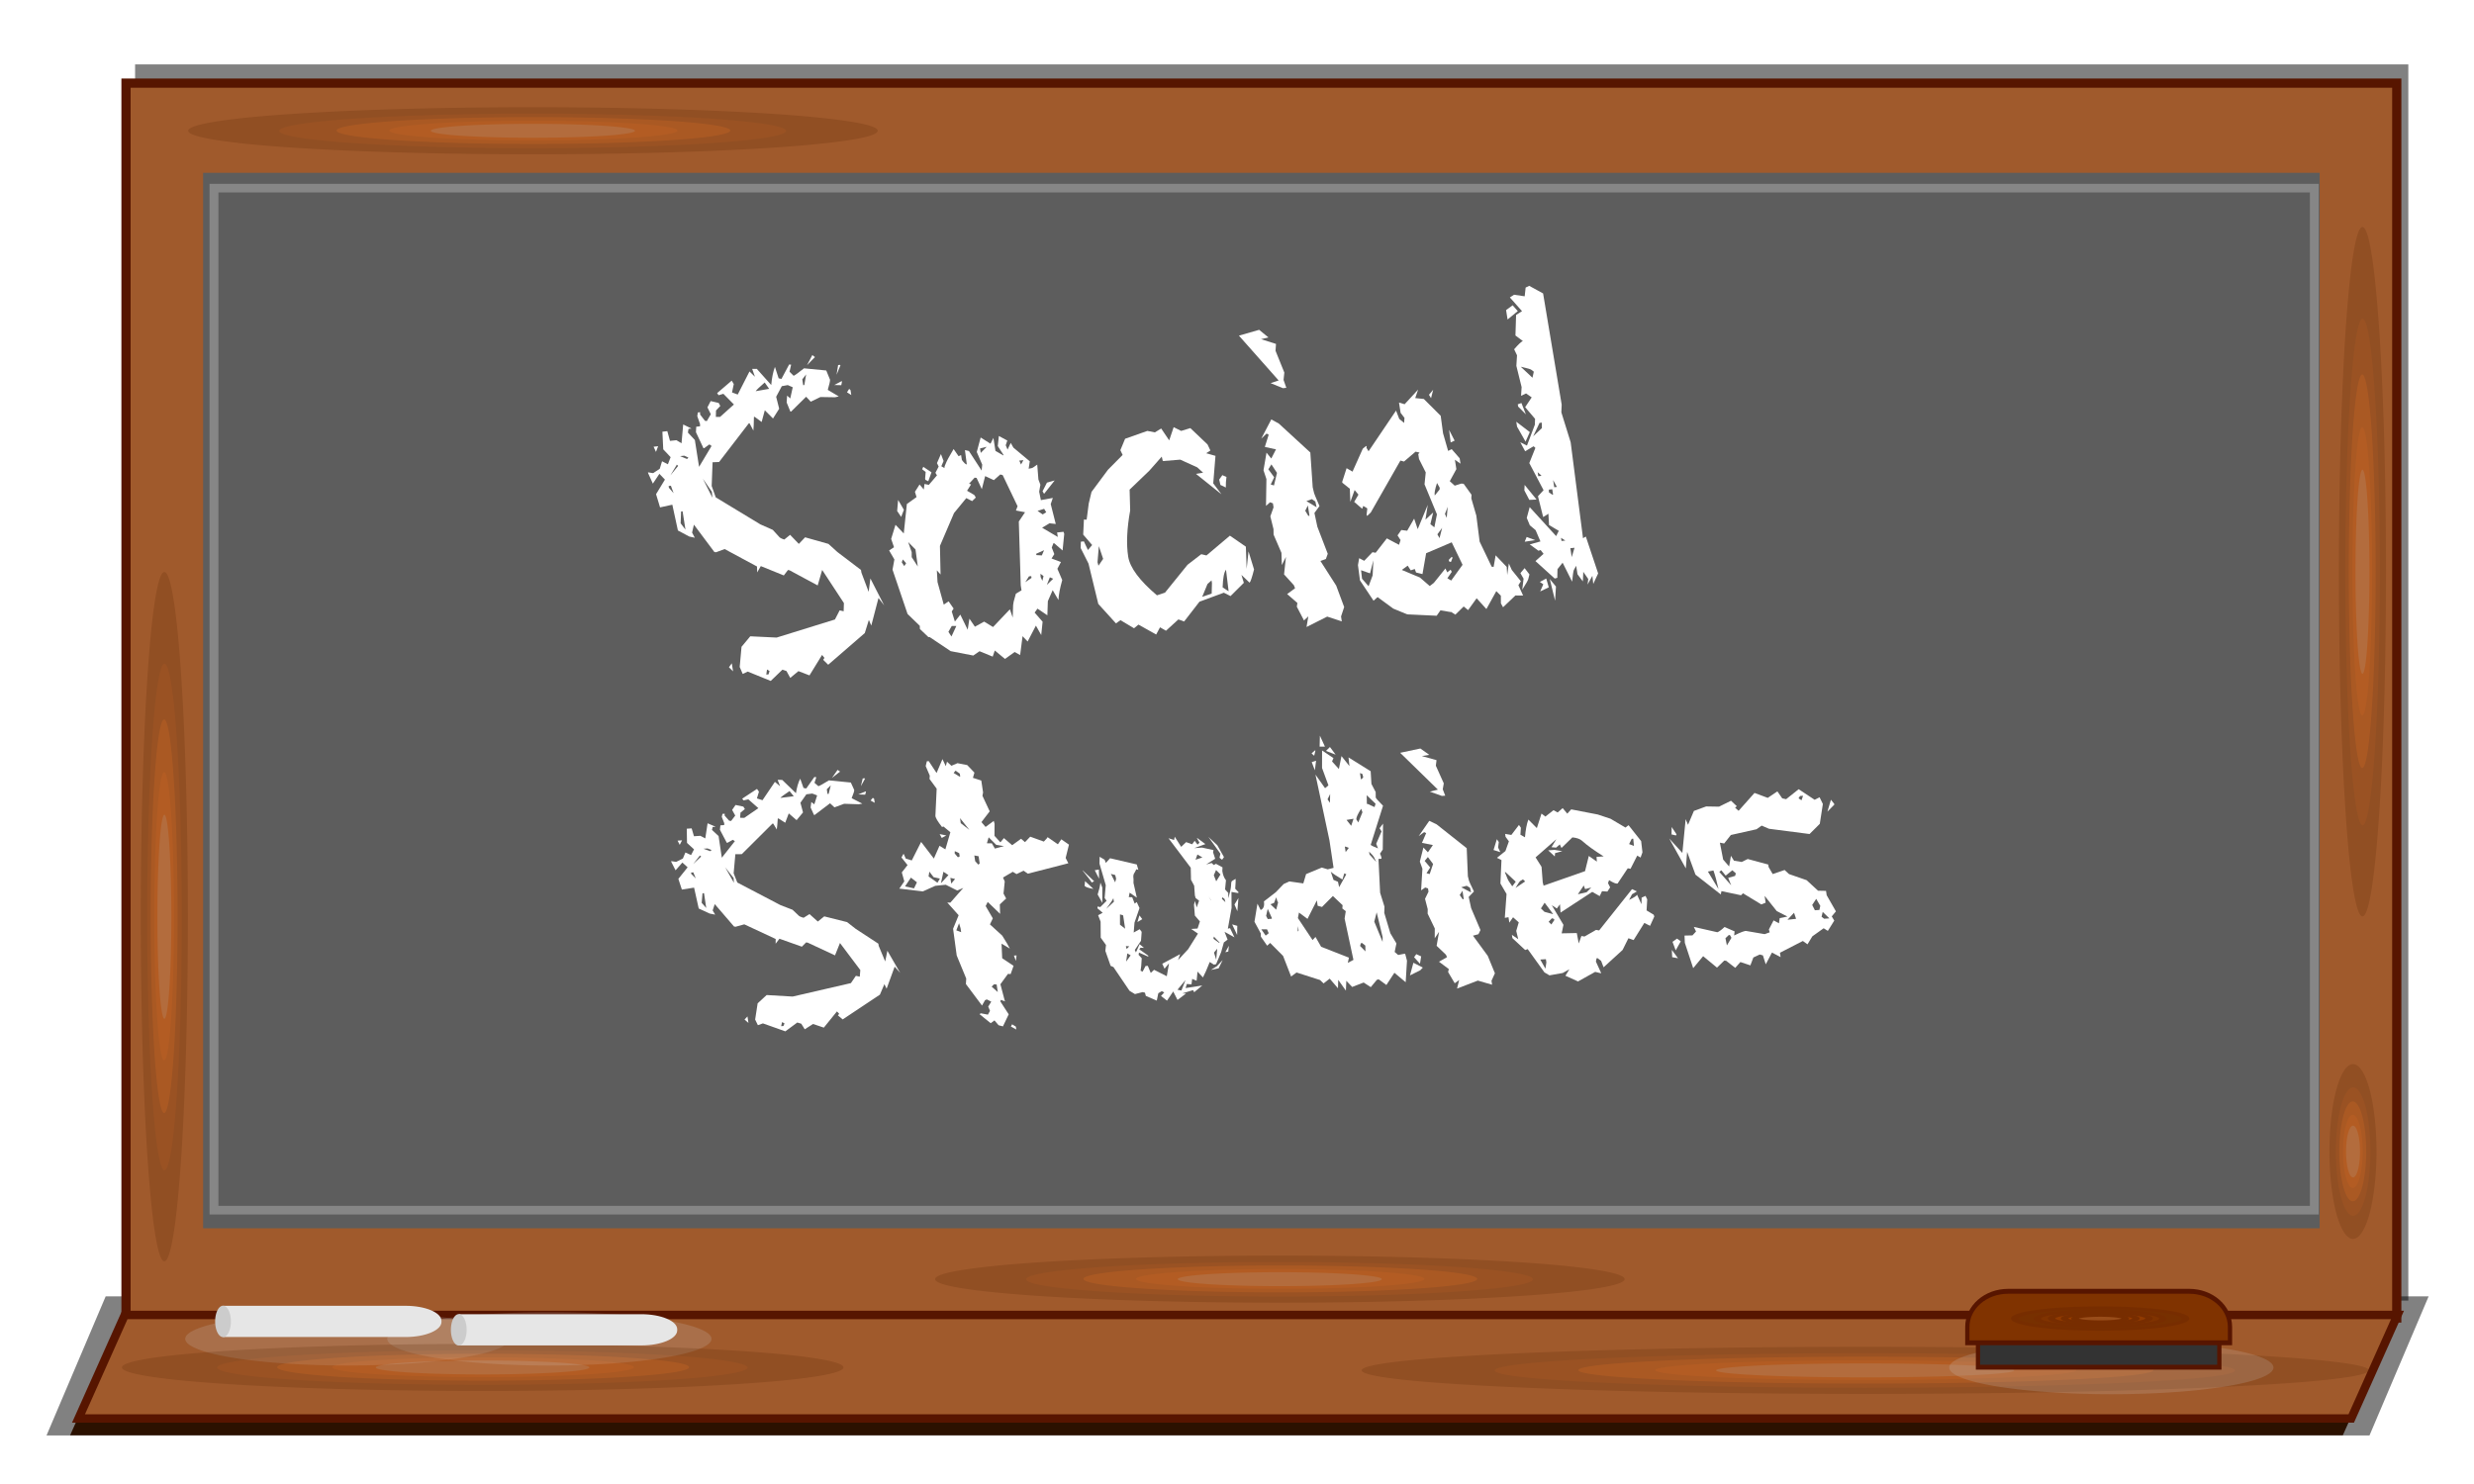 <?xml version="1.0" encoding="UTF-8" standalone="no"?>
<!-- Created with Inkscape (http://www.inkscape.org/) -->

<svg
   xmlns:dc="http://purl.org/dc/elements/1.1/"
   xmlns:cc="http://creativecommons.org/ns#"
   xmlns:rdf="http://www.w3.org/1999/02/22-rdf-syntax-ns#"
   xmlns:svg="http://www.w3.org/2000/svg"
   xmlns="http://www.w3.org/2000/svg"
   xmlns:xlink="http://www.w3.org/1999/xlink"
   xmlns:sodipodi="http://sodipodi.sourceforge.net/DTD/sodipodi-0.dtd"
   xmlns:inkscape="http://www.inkscape.org/namespaces/inkscape"
   width="268.871"
   height="161.321"
   id="svg2"
   version="1.1"
   inkscape:version="0.48+devel r12701"
   sodipodi:docname="blackboard_Social_Studies.svg">
  <title
     id="title4166">blackboard Spanish</title>
  <defs
     id="defs4">
    <linearGradient
       inkscape:collect="always"
       id="linearGradient2995">
      <stop
         style="stop-color:#1a1a1a;stop-opacity:1;"
         offset="0"
         id="stop2997" />
      <stop
         style="stop-color:#1a1a1a;stop-opacity:0;"
         offset="1"
         id="stop2999" />
    </linearGradient>
    <linearGradient
       inkscape:collect="always"
       xlink:href="#linearGradient2995"
       id="linearGradient3001"
       x1="405.624"
       y1="192.626"
       x2="406.557"
       y2="377.254"
       gradientUnits="userSpaceOnUse" />
    <filter
       inkscape:collect="always"
       id="filter3936"
       x="-0.103"
       width="1.206"
       y="-0.624"
       height="2.249"
       color-interpolation-filters="sRGB">
      <feGaussianBlur
         inkscape:collect="always"
         stdDeviation="3.294"
         id="feGaussianBlur3938" />
    </filter>
    <filter
       inkscape:collect="always"
       id="filter3986"
       color-interpolation-filters="sRGB">
      <feGaussianBlur
         inkscape:collect="always"
         stdDeviation="6.246"
         id="feGaussianBlur3988" />
    </filter>
    <filter
       inkscape:collect="always"
       id="filter4111"
       x="-0.018"
       width="1.037"
       y="-0.312"
       height="1.625"
       color-interpolation-filters="sRGB">
      <feGaussianBlur
         inkscape:collect="always"
         stdDeviation="4.677"
         id="feGaussianBlur4113" />
    </filter>
    <linearGradient
       inkscape:collect="always"
       xlink:href="#linearGradient2995"
       id="linearGradient4115"
       gradientUnits="userSpaceOnUse"
       x1="405.624"
       y1="192.626"
       x2="406.557"
       y2="377.254" />
    <linearGradient
       inkscape:collect="always"
       xlink:href="#linearGradient2995"
       id="linearGradient4194"
       gradientUnits="userSpaceOnUse"
       x1="405.624"
       y1="192.626"
       x2="406.557"
       y2="377.254" />
    <linearGradient
       inkscape:collect="always"
       xlink:href="#linearGradient2995"
       id="linearGradient4335"
       gradientUnits="userSpaceOnUse"
       x1="405.624"
       y1="192.626"
       x2="406.557"
       y2="377.254" />
    <linearGradient
       inkscape:collect="always"
       xlink:href="#linearGradient2995"
       id="linearGradient3188"
       gradientUnits="userSpaceOnUse"
       x1="405.624"
       y1="192.626"
       x2="406.557"
       y2="377.254"
       gradientTransform="matrix(0.458,0,0,0.458,62.574,146.942)" />
    <filter
       inkscape:collect="always"
       style="color-interpolation-filters:sRGB"
       id="filter4175"
       x="-0.009"
       width="1.018"
       y="-0.018"
       height="1.036">
      <feGaussianBlur
         inkscape:collect="always"
         stdDeviation="1.892"
         id="feGaussianBlur4177" />
    </filter>
  </defs>
  <sodipodi:namedview
     id="base"
     pagecolor="#ffffff"
     bordercolor="#666666"
     borderopacity="1.0"
     inkscape:pageopacity="0.0"
     inkscape:pageshadow="2"
     inkscape:zoom="1.1216303"
     inkscape:cx="126.22215"
     inkscape:cy="62.535035"
     inkscape:document-units="px"
     inkscape:current-layer="layer1"
     showgrid="false"
     fit-margin-top="0"
     fit-margin-left="0"
     fit-margin-right="0"
     fit-margin-bottom="0"
     inkscape:window-width="930"
     inkscape:window-height="666"
     inkscape:window-x="0"
     inkscape:window-y="0"
     inkscape:window-maximized="0" />
  <g
     inkscape:label="Layer 1"
     inkscape:groupmode="layer"
     id="layer1"
     transform="translate(-115.344,-270.862)">
    <rect
       style="opacity:0.7;fill:#000000;fill-opacity:1;fill-rule:evenodd;stroke:none;filter:url(#filter4111)"
       id="rect4105"
       width="551.217"
       height="35.931"
       x="386.158"
       y="629.078"
       transform="matrix(0.458,0,-0.179,0.421,62.574,146.942)" />
    <rect
       y="285.853"
       x="147.273"
       height="293.413"
       width="539.413"
       id="rect3842"
       style="opacity:0.7;fill:#000000;fill-opacity:1;fill-rule:evenodd;stroke:none;filter:url(#filter3986)"
       transform="matrix(0.458,0,0,0.458,62.574,146.942)" />
    <rect
       y="279.899"
       x="129.038"
       height="134.238"
       width="246.783"
       id="rect2991"
       style="fill:#a05a2c;fill-opacity:1;fill-rule:evenodd;stroke:#571500;stroke-opacity:1;opacity:1" />
    <rect
       style="fill:#5d5d5d;fill-opacity:1;fill-rule:evenodd;stroke:none"
       id="rect2989"
       width="230.023"
       height="114.738"
       x="137.418"
       y="289.649" />
    <g
       id="g3013"
       transform="matrix(0.056,0,0,0.28,318.149,218.892)"
       style="opacity:0.2">
      <path
         d="M 1008.932,407.56 A 45.691,133.809 0 0 1 963.241,541.369 45.691,133.809 0 0 1 917.55,407.56 45.691,133.809 0 0 1 963.241,273.75 45.691,133.809 0 0 1 1008.932,407.56 Z"
         sodipodi:ry="133.80933"
         sodipodi:rx="45.69099"
         sodipodi:cy="407.55972"
         sodipodi:cx="963.24066"
         id="path3003"
         style="fill:#552200;fill-opacity:1;fill-rule:evenodd;stroke:none"
         sodipodi:type="arc" />
      <path
         transform="matrix(0.735,0,0,0.735,255.554,108.128)"
         sodipodi:type="arc"
         style="fill:#803300;fill-opacity:1;fill-rule:evenodd;stroke:none"
         id="path3005"
         sodipodi:cx="963.24066"
         sodipodi:cy="407.55972"
         sodipodi:rx="45.69099"
         sodipodi:ry="133.80933"
         d="M 1008.932,407.56 A 45.691,133.809 0 0 1 963.241,541.369 45.691,133.809 0 0 1 917.55,407.56 45.691,133.809 0 0 1 963.241,273.75 45.691,133.809 0 0 1 1008.932,407.56 Z" />
      <path
         d="M 1008.932,407.56 A 45.691,133.809 0 0 1 963.241,541.369 45.691,133.809 0 0 1 917.55,407.56 45.691,133.809 0 0 1 963.241,273.75 45.691,133.809 0 0 1 1008.932,407.56 Z"
         sodipodi:ry="133.80933"
         sodipodi:rx="45.69099"
         sodipodi:cy="407.55972"
         sodipodi:cx="963.24066"
         id="path3007"
         style="fill:#d45500;fill-opacity:1;fill-rule:evenodd;stroke:none"
         sodipodi:type="arc"
         transform="matrix(0.571,0,0,0.571,412.817,174.668)" />
      <path
         transform="matrix(0.418,0,0,0.418,560.252,237.05)"
         sodipodi:type="arc"
         style="fill:#ff6600;fill-opacity:1;fill-rule:evenodd;stroke:none"
         id="path3009"
         sodipodi:cx="963.24066"
         sodipodi:cy="407.55972"
         sodipodi:rx="45.69099"
         sodipodi:ry="133.80933"
         d="M 1008.932,407.56 A 45.691,133.809 0 0 1 963.241,541.369 45.691,133.809 0 0 1 917.55,407.56 45.691,133.809 0 0 1 963.241,273.75 45.691,133.809 0 0 1 1008.932,407.56 Z" />
      <path
         d="M 1008.932,407.56 A 45.691,133.809 0 0 1 963.241,541.369 45.691,133.809 0 0 1 917.55,407.56 45.691,133.809 0 0 1 963.241,273.75 45.691,133.809 0 0 1 1008.932,407.56 Z"
         sodipodi:ry="133.80933"
         sodipodi:rx="45.69099"
         sodipodi:cy="407.55972"
         sodipodi:cx="963.24066"
         id="path3011"
         style="fill:#ffb380;fill-opacity:1;fill-rule:evenodd;stroke:none"
         sodipodi:type="arc"
         transform="matrix(0.296,0,0,0.296,678.2,286.955)" />
    </g>
    <rect
       y="311.926"
       x="163.592"
       height="250.791"
       width="502.778"
       id="rect3020"
       style="fill:none;stroke:#ffffff;stroke-width:2.115;stroke-miterlimit:4;stroke-dasharray:none;opacity:0.5;filter:url(#filter4175)"
       transform="matrix(0.454,0,0,0.443,64.328,153.133)" />
    <g
       style="opacity:0.2"
       transform="matrix(0.056,0,0,0.28,79.263,256.395)"
       id="g3794">
      <path
         sodipodi:type="arc"
         style="fill:#552200;fill-opacity:1;fill-rule:evenodd;stroke:none"
         id="path3796"
         sodipodi:cx="963.24066"
         sodipodi:cy="407.55972"
         sodipodi:rx="45.69099"
         sodipodi:ry="133.80933"
         d="M 1008.932,407.56 A 45.691,133.809 0 0 1 963.241,541.369 45.691,133.809 0 0 1 917.55,407.56 45.691,133.809 0 0 1 963.241,273.75 45.691,133.809 0 0 1 1008.932,407.56 Z" />
      <path
         d="M 1008.932,407.56 A 45.691,133.809 0 0 1 963.241,541.369 45.691,133.809 0 0 1 917.55,407.56 45.691,133.809 0 0 1 963.241,273.75 45.691,133.809 0 0 1 1008.932,407.56 Z"
         sodipodi:ry="133.80933"
         sodipodi:rx="45.69099"
         sodipodi:cy="407.55972"
         sodipodi:cx="963.24066"
         id="path3798"
         style="fill:#803300;fill-opacity:1;fill-rule:evenodd;stroke:none"
         sodipodi:type="arc"
         transform="matrix(0.735,0,0,0.735,255.554,108.128)" />
      <path
         transform="matrix(0.571,0,0,0.571,412.817,174.668)"
         sodipodi:type="arc"
         style="fill:#d45500;fill-opacity:1;fill-rule:evenodd;stroke:none"
         id="path3800"
         sodipodi:cx="963.24066"
         sodipodi:cy="407.55972"
         sodipodi:rx="45.69099"
         sodipodi:ry="133.80933"
         d="M 1008.932,407.56 A 45.691,133.809 0 0 1 963.241,541.369 45.691,133.809 0 0 1 917.55,407.56 45.691,133.809 0 0 1 963.241,273.75 45.691,133.809 0 0 1 1008.932,407.56 Z" />
      <path
         d="M 1008.932,407.56 A 45.691,133.809 0 0 1 963.241,541.369 45.691,133.809 0 0 1 917.55,407.56 45.691,133.809 0 0 1 963.241,273.75 45.691,133.809 0 0 1 1008.932,407.56 Z"
         sodipodi:ry="133.80933"
         sodipodi:rx="45.69099"
         sodipodi:cy="407.55972"
         sodipodi:cx="963.24066"
         id="path3802"
         style="fill:#ff6600;fill-opacity:1;fill-rule:evenodd;stroke:none"
         sodipodi:type="arc"
         transform="matrix(0.418,0,0,0.418,560.252,237.05)" />
      <path
         transform="matrix(0.296,0,0,0.296,678.2,286.955)"
         sodipodi:type="arc"
         style="fill:#ffb380;fill-opacity:1;fill-rule:evenodd;stroke:none"
         id="path3804"
         sodipodi:cx="963.24066"
         sodipodi:cy="407.55972"
         sodipodi:rx="45.69099"
         sodipodi:ry="133.80933"
         d="M 1008.932,407.56 A 45.691,133.809 0 0 1 963.241,541.369 45.691,133.809 0 0 1 917.55,407.56 45.691,133.809 0 0 1 963.241,273.75 45.691,133.809 0 0 1 1008.932,407.56 Z" />
    </g>
    <g
       style="opacity:0.2"
       transform="matrix(0.056,0,0,0.071,317.122,367.103)"
       id="g3806">
      <path
         sodipodi:type="arc"
         style="fill:#552200;fill-opacity:1;fill-rule:evenodd;stroke:none"
         id="path3808"
         sodipodi:cx="963.24066"
         sodipodi:cy="407.55972"
         sodipodi:rx="45.69099"
         sodipodi:ry="133.80933"
         d="M 1008.932,407.56 A 45.691,133.809 0 0 1 963.241,541.369 45.691,133.809 0 0 1 917.55,407.56 45.691,133.809 0 0 1 963.241,273.75 45.691,133.809 0 0 1 1008.932,407.56 Z" />
      <path
         d="M 1008.932,407.56 A 45.691,133.809 0 0 1 963.241,541.369 45.691,133.809 0 0 1 917.55,407.56 45.691,133.809 0 0 1 963.241,273.75 45.691,133.809 0 0 1 1008.932,407.56 Z"
         sodipodi:ry="133.80933"
         sodipodi:rx="45.69099"
         sodipodi:cy="407.55972"
         sodipodi:cx="963.24066"
         id="path3810"
         style="fill:#803300;fill-opacity:1;fill-rule:evenodd;stroke:none"
         sodipodi:type="arc"
         transform="matrix(0.735,0,0,0.735,255.554,108.128)" />
      <path
         transform="matrix(0.571,0,0,0.571,412.817,174.668)"
         sodipodi:type="arc"
         style="fill:#d45500;fill-opacity:1;fill-rule:evenodd;stroke:none"
         id="path3812"
         sodipodi:cx="963.24066"
         sodipodi:cy="407.55972"
         sodipodi:rx="45.69099"
         sodipodi:ry="133.80933"
         d="M 1008.932,407.56 A 45.691,133.809 0 0 1 963.241,541.369 45.691,133.809 0 0 1 917.55,407.56 45.691,133.809 0 0 1 963.241,273.75 45.691,133.809 0 0 1 1008.932,407.56 Z" />
      <path
         d="M 1008.932,407.56 A 45.691,133.809 0 0 1 963.241,541.369 45.691,133.809 0 0 1 917.55,407.56 45.691,133.809 0 0 1 963.241,273.75 45.691,133.809 0 0 1 1008.932,407.56 Z"
         sodipodi:ry="133.80933"
         sodipodi:rx="45.69099"
         sodipodi:cy="407.55972"
         sodipodi:cx="963.24066"
         id="path3814"
         style="fill:#ff6600;fill-opacity:1;fill-rule:evenodd;stroke:none"
         sodipodi:type="arc"
         transform="matrix(0.418,0,0,0.418,560.252,237.05)" />
      <path
         transform="matrix(0.296,0,0,0.296,678.2,286.955)"
         sodipodi:type="arc"
         style="fill:#ffb380;fill-opacity:1;fill-rule:evenodd;stroke:none"
         id="path3816"
         sodipodi:cx="963.24066"
         sodipodi:cy="407.55972"
         sodipodi:rx="45.69099"
         sodipodi:ry="133.80933"
         d="M 1008.932,407.56 A 45.691,133.809 0 0 1 963.241,541.369 45.691,133.809 0 0 1 917.55,407.56 45.691,133.809 0 0 1 963.241,273.75 45.691,133.809 0 0 1 1008.932,407.56 Z" />
    </g>
    <g
       id="g3818"
       transform="matrix(0,0.056,-0.28,0,368.553,355.973)"
       style="opacity:0.2">
      <path
         d="M 1008.932,407.56 A 45.691,133.809 0 0 1 963.241,541.369 45.691,133.809 0 0 1 917.55,407.56 45.691,133.809 0 0 1 963.241,273.75 45.691,133.809 0 0 1 1008.932,407.56 Z"
         sodipodi:ry="133.80933"
         sodipodi:rx="45.69099"
         sodipodi:cy="407.55972"
         sodipodi:cx="963.24066"
         id="path3820"
         style="fill:#552200;fill-opacity:1;fill-rule:evenodd;stroke:none"
         sodipodi:type="arc" />
      <path
         transform="matrix(0.735,0,0,0.735,255.554,108.128)"
         sodipodi:type="arc"
         style="fill:#803300;fill-opacity:1;fill-rule:evenodd;stroke:none"
         id="path3822"
         sodipodi:cx="963.24066"
         sodipodi:cy="407.55972"
         sodipodi:rx="45.69099"
         sodipodi:ry="133.80933"
         d="M 1008.932,407.56 A 45.691,133.809 0 0 1 963.241,541.369 45.691,133.809 0 0 1 917.55,407.56 45.691,133.809 0 0 1 963.241,273.75 45.691,133.809 0 0 1 1008.932,407.56 Z" />
      <path
         d="M 1008.932,407.56 A 45.691,133.809 0 0 1 963.241,541.369 45.691,133.809 0 0 1 917.55,407.56 45.691,133.809 0 0 1 963.241,273.75 45.691,133.809 0 0 1 1008.932,407.56 Z"
         sodipodi:ry="133.80933"
         sodipodi:rx="45.69099"
         sodipodi:cy="407.55972"
         sodipodi:cx="963.24066"
         id="path3824"
         style="fill:#d45500;fill-opacity:1;fill-rule:evenodd;stroke:none"
         sodipodi:type="arc"
         transform="matrix(0.571,0,0,0.571,412.817,174.668)" />
      <path
         transform="matrix(0.418,0,0,0.418,560.252,237.05)"
         sodipodi:type="arc"
         style="fill:#ff6600;fill-opacity:1;fill-rule:evenodd;stroke:none"
         id="path3826"
         sodipodi:cx="963.24066"
         sodipodi:cy="407.55972"
         sodipodi:rx="45.69099"
         sodipodi:ry="133.80933"
         d="M 1008.932,407.56 A 45.691,133.809 0 0 1 963.241,541.369 45.691,133.809 0 0 1 917.55,407.56 45.691,133.809 0 0 1 963.241,273.75 45.691,133.809 0 0 1 1008.932,407.56 Z" />
      <path
         d="M 1008.932,407.56 A 45.691,133.809 0 0 1 963.241,541.369 45.691,133.809 0 0 1 917.55,407.56 45.691,133.809 0 0 1 963.241,273.75 45.691,133.809 0 0 1 1008.932,407.56 Z"
         sodipodi:ry="133.80933"
         sodipodi:rx="45.69099"
         sodipodi:cy="407.55972"
         sodipodi:cx="963.24066"
         id="path3828"
         style="fill:#ffb380;fill-opacity:1;fill-rule:evenodd;stroke:none"
         sodipodi:type="arc"
         transform="matrix(0.296,0,0,0.296,678.2,286.955)" />
    </g>
    <g
       style="opacity:0.2"
       transform="matrix(0,0.056,-0.28,0,287.383,231.135)"
       id="g3830">
      <path
         sodipodi:type="arc"
         style="fill:#552200;fill-opacity:1;fill-rule:evenodd;stroke:none"
         id="path3832"
         sodipodi:cx="963.24066"
         sodipodi:cy="407.55972"
         sodipodi:rx="45.69099"
         sodipodi:ry="133.80933"
         d="M 1008.932,407.56 A 45.691,133.809 0 0 1 963.241,541.369 45.691,133.809 0 0 1 917.55,407.56 45.691,133.809 0 0 1 963.241,273.75 45.691,133.809 0 0 1 1008.932,407.56 Z" />
      <path
         d="M 1008.932,407.56 A 45.691,133.809 0 0 1 963.241,541.369 45.691,133.809 0 0 1 917.55,407.56 45.691,133.809 0 0 1 963.241,273.75 45.691,133.809 0 0 1 1008.932,407.56 Z"
         sodipodi:ry="133.80933"
         sodipodi:rx="45.69099"
         sodipodi:cy="407.55972"
         sodipodi:cx="963.24066"
         id="path3834"
         style="fill:#803300;fill-opacity:1;fill-rule:evenodd;stroke:none"
         sodipodi:type="arc"
         transform="matrix(0.735,0,0,0.735,255.554,108.128)" />
      <path
         transform="matrix(0.571,0,0,0.571,412.817,174.668)"
         sodipodi:type="arc"
         style="fill:#d45500;fill-opacity:1;fill-rule:evenodd;stroke:none"
         id="path3836"
         sodipodi:cx="963.24066"
         sodipodi:cy="407.55972"
         sodipodi:rx="45.69099"
         sodipodi:ry="133.80933"
         d="M 1008.932,407.56 A 45.691,133.809 0 0 1 963.241,541.369 45.691,133.809 0 0 1 917.55,407.56 45.691,133.809 0 0 1 963.241,273.75 45.691,133.809 0 0 1 1008.932,407.56 Z" />
      <path
         d="M 1008.932,407.56 A 45.691,133.809 0 0 1 963.241,541.369 45.691,133.809 0 0 1 917.55,407.56 45.691,133.809 0 0 1 963.241,273.75 45.691,133.809 0 0 1 1008.932,407.56 Z"
         sodipodi:ry="133.80933"
         sodipodi:rx="45.69099"
         sodipodi:cy="407.55972"
         sodipodi:cx="963.24066"
         id="path3838"
         style="fill:#ff6600;fill-opacity:1;fill-rule:evenodd;stroke:none"
         sodipodi:type="arc"
         transform="matrix(0.418,0,0,0.418,560.252,237.05)" />
      <path
         transform="matrix(0.296,0,0,0.296,678.2,286.955)"
         sodipodi:type="arc"
         style="fill:#ffb380;fill-opacity:1;fill-rule:evenodd;stroke:none"
         id="path3840"
         sodipodi:cx="963.24066"
         sodipodi:cy="407.55972"
         sodipodi:rx="45.69099"
         sodipodi:ry="133.80933"
         d="M 1008.932,407.56 A 45.691,133.809 0 0 1 963.241,541.369 45.691,133.809 0 0 1 917.55,407.56 45.691,133.809 0 0 1 963.241,273.75 45.691,133.809 0 0 1 1008.932,407.56 Z" />
    </g>
    <rect
       style="fill:#2b1100;fill-opacity:1;fill-rule:evenodd;stroke:none"
       id="rect3858"
       width="246.997"
       height="12.324"
       x="313.73"
       y="455.244"
       transform="matrix(1,0,-0.408,0.913,0,0)" />
    <rect
       transform="matrix(1,0,-0.408,0.913,0,0)"
       y="453.24"
       x="313.827"
       height="12.324"
       width="246.997"
       id="rect3848"
       style="fill:#a05a2c;fill-opacity:1;fill-rule:evenodd;stroke:#571500;stroke-opacity:1;stroke-width:1.001;stroke-miterlimit:4;stroke-dasharray:none" />
    <path
       sodipodi:type="arc"
       style="opacity:0.43;fill:#cccccc;fill-opacity:1;fill-rule:evenodd;stroke:none;filter:url(#filter3936)"
       id="path3942"
       sodipodi:cx="625.68787"
       sodipodi:cy="605.85962"
       sodipodi:rx="38.466415"
       sodipodi:ry="6.3299165"
       d="m 664.154,605.86 a 38.466,6.33 0 0 1 -38.466,6.33 38.466,6.33 0 0 1 -38.466,-6.33 38.466,6.33 0 0 1 38.466,-6.33 38.466,6.33 0 0 1 38.466,6.33 z"
       transform="matrix(0.458,0,0,0.458,-133.473,138.922)" />
    <path
       transform="matrix(0.458,0,0,0.458,-111.513,138.922)"
       d="m 664.154,605.86 a 38.466,6.33 0 0 1 -38.466,6.33 38.466,6.33 0 0 1 -38.466,-6.33 38.466,6.33 0 0 1 38.466,-6.33 38.466,6.33 0 0 1 38.466,6.33 z"
       sodipodi:ry="6.3299165"
       sodipodi:rx="38.466415"
       sodipodi:cy="605.85962"
       sodipodi:cx="625.68787"
       id="path3940"
       style="opacity:0.43;fill:#cccccc;fill-opacity:1;fill-rule:evenodd;stroke:none;filter:url(#filter3936)"
       sodipodi:type="arc" />
    <g
       id="g3860"
       transform="matrix(0,0.056,-0.409,0,484.751,365.889)"
       style="opacity:0.2">
      <path
         d="M 1008.932,407.56 A 45.691,133.809 0 0 1 963.241,541.369 45.691,133.809 0 0 1 917.55,407.56 45.691,133.809 0 0 1 963.241,273.75 45.691,133.809 0 0 1 1008.932,407.56 Z"
         sodipodi:ry="133.80933"
         sodipodi:rx="45.69099"
         sodipodi:cy="407.55972"
         sodipodi:cx="963.24066"
         id="path3862"
         style="fill:#552200;fill-opacity:1;fill-rule:evenodd;stroke:none"
         sodipodi:type="arc" />
      <path
         transform="matrix(0.735,0,0,0.735,255.554,108.128)"
         sodipodi:type="arc"
         style="fill:#803300;fill-opacity:1;fill-rule:evenodd;stroke:none"
         id="path3864"
         sodipodi:cx="963.24066"
         sodipodi:cy="407.55972"
         sodipodi:rx="45.69099"
         sodipodi:ry="133.80933"
         d="M 1008.932,407.56 A 45.691,133.809 0 0 1 963.241,541.369 45.691,133.809 0 0 1 917.55,407.56 45.691,133.809 0 0 1 963.241,273.75 45.691,133.809 0 0 1 1008.932,407.56 Z" />
      <path
         d="M 1008.932,407.56 A 45.691,133.809 0 0 1 963.241,541.369 45.691,133.809 0 0 1 917.55,407.56 45.691,133.809 0 0 1 963.241,273.75 45.691,133.809 0 0 1 1008.932,407.56 Z"
         sodipodi:ry="133.80933"
         sodipodi:rx="45.69099"
         sodipodi:cy="407.55972"
         sodipodi:cx="963.24066"
         id="path3866"
         style="fill:#d45500;fill-opacity:1;fill-rule:evenodd;stroke:none"
         sodipodi:type="arc"
         transform="matrix(0.571,0,0,0.571,412.817,174.668)" />
      <path
         transform="matrix(0.418,0,0,0.418,560.252,237.05)"
         sodipodi:type="arc"
         style="fill:#ff6600;fill-opacity:1;fill-rule:evenodd;stroke:none"
         id="path3868"
         sodipodi:cx="963.24066"
         sodipodi:cy="407.55972"
         sodipodi:rx="45.69099"
         sodipodi:ry="133.80933"
         d="M 1008.932,407.56 A 45.691,133.809 0 0 1 963.241,541.369 45.691,133.809 0 0 1 917.55,407.56 45.691,133.809 0 0 1 963.241,273.75 45.691,133.809 0 0 1 1008.932,407.56 Z" />
      <path
         d="M 1008.932,407.56 A 45.691,133.809 0 0 1 963.241,541.369 45.691,133.809 0 0 1 917.55,407.56 45.691,133.809 0 0 1 963.241,273.75 45.691,133.809 0 0 1 1008.932,407.56 Z"
         sodipodi:ry="133.80933"
         sodipodi:rx="45.69099"
         sodipodi:cy="407.55972"
         sodipodi:cx="963.24066"
         id="path3870"
         style="fill:#ffb380;fill-opacity:1;fill-rule:evenodd;stroke:none"
         sodipodi:type="arc"
         transform="matrix(0.296,0,0,0.296,678.2,286.955)" />
    </g>
    <g
       style="opacity:0.2"
       transform="matrix(0,0.056,-0.293,0,287.215,365.571)"
       id="g3872">
      <path
         sodipodi:type="arc"
         style="fill:#552200;fill-opacity:1;fill-rule:evenodd;stroke:none"
         id="path3874"
         sodipodi:cx="963.24066"
         sodipodi:cy="407.55972"
         sodipodi:rx="45.69099"
         sodipodi:ry="133.80933"
         d="M 1008.932,407.56 A 45.691,133.809 0 0 1 963.241,541.369 45.691,133.809 0 0 1 917.55,407.56 45.691,133.809 0 0 1 963.241,273.75 45.691,133.809 0 0 1 1008.932,407.56 Z" />
      <path
         d="M 1008.932,407.56 A 45.691,133.809 0 0 1 963.241,541.369 45.691,133.809 0 0 1 917.55,407.56 45.691,133.809 0 0 1 963.241,273.75 45.691,133.809 0 0 1 1008.932,407.56 Z"
         sodipodi:ry="133.80933"
         sodipodi:rx="45.69099"
         sodipodi:cy="407.55972"
         sodipodi:cx="963.24066"
         id="path3876"
         style="fill:#803300;fill-opacity:1;fill-rule:evenodd;stroke:none"
         sodipodi:type="arc"
         transform="matrix(0.735,0,0,0.735,255.554,108.128)" />
      <path
         transform="matrix(0.571,0,0,0.571,412.817,174.668)"
         sodipodi:type="arc"
         style="fill:#d45500;fill-opacity:1;fill-rule:evenodd;stroke:none"
         id="path3878"
         sodipodi:cx="963.24066"
         sodipodi:cy="407.55972"
         sodipodi:rx="45.69099"
         sodipodi:ry="133.80933"
         d="M 1008.932,407.56 A 45.691,133.809 0 0 1 963.241,541.369 45.691,133.809 0 0 1 917.55,407.56 45.691,133.809 0 0 1 963.241,273.75 45.691,133.809 0 0 1 1008.932,407.56 Z" />
      <path
         d="M 1008.932,407.56 A 45.691,133.809 0 0 1 963.241,541.369 45.691,133.809 0 0 1 917.55,407.56 45.691,133.809 0 0 1 963.241,273.75 45.691,133.809 0 0 1 1008.932,407.56 Z"
         sodipodi:ry="133.80933"
         sodipodi:rx="45.69099"
         sodipodi:cy="407.55972"
         sodipodi:cx="963.24066"
         id="path3880"
         style="fill:#ff6600;fill-opacity:1;fill-rule:evenodd;stroke:none"
         sodipodi:type="arc"
         transform="matrix(0.418,0,0,0.418,560.252,237.05)" />
      <path
         transform="matrix(0.296,0,0,0.296,678.2,286.955)"
         sodipodi:type="arc"
         style="fill:#ffb380;fill-opacity:1;fill-rule:evenodd;stroke:none"
         id="path3882"
         sodipodi:cx="963.24066"
         sodipodi:cy="407.55972"
         sodipodi:rx="45.69099"
         sodipodi:ry="133.80933"
         d="M 1008.932,407.56 A 45.691,133.809 0 0 1 963.241,541.369 45.691,133.809 0 0 1 917.55,407.56 45.691,133.809 0 0 1 963.241,273.75 45.691,133.809 0 0 1 1008.932,407.56 Z" />
    </g>
    <path
       sodipodi:type="arc"
       style="opacity:0.43;fill:#cccccc;fill-opacity:1;fill-rule:evenodd;stroke:none;filter:url(#filter3936)"
       id="path3930"
       sodipodi:cx="625.68787"
       sodipodi:cy="605.85962"
       sodipodi:rx="38.466415"
       sodipodi:ry="6.3299165"
       d="m 664.154,605.86 a 38.466,6.33 0 0 1 -38.466,6.33 38.466,6.33 0 0 1 -38.466,-6.33 38.466,6.33 0 0 1 38.466,-6.33 38.466,6.33 0 0 1 38.466,6.33 z"
       transform="matrix(0.458,0,0,0.458,58.235,142.041)" />
    <g
       id="g3903"
       transform="matrix(0.185,0,0,0.212,259.721,251.492)"
       style="stroke:#571500;stroke-opacity:1;stroke-width:2.509;stroke-miterlimit:4;stroke-dasharray:none">
      <rect
         ry="0"
         y="760.459"
         x="381.555"
         height="31.97"
         width="141.782"
         id="rect3889"
         style="fill:#333333;fill-opacity:1;fill-rule:evenodd;stroke:#571500;stroke-opacity:1;stroke-width:2.509;stroke-miterlimit:4;stroke-dasharray:none" />
      <path
         inkscape:connector-curvature="0"
         id="rect3884"
         d="m 399.249,753.509 c -13.264,0 -23.952,8.161 -23.952,18.289 l 0,8.106 154.3,0 0,-8.106 c 0,-10.128 -10.689,-18.289 -23.952,-18.289 l -106.395,0 z"
         style="fill:#803300;fill-opacity:1;fill-rule:evenodd;stroke:#571500;stroke-opacity:1;stroke-width:2.509;stroke-miterlimit:4;stroke-dasharray:none" />
      <g
         id="g3891"
         transform="matrix(0,0.121,-0.375,0,606.176,650.931)"
         style="opacity:0.2;stroke:#571500;stroke-opacity:1;stroke-width:11.759;stroke-miterlimit:4;stroke-dasharray:none">
        <path
           d="M 1008.932,407.56 A 45.691,133.809 0 0 1 963.241,541.369 45.691,133.809 0 0 1 917.55,407.56 45.691,133.809 0 0 1 963.241,273.75 45.691,133.809 0 0 1 1008.932,407.56 Z"
           sodipodi:ry="133.80933"
           sodipodi:rx="45.69099"
           sodipodi:cy="407.55972"
           sodipodi:cx="963.24066"
           id="path3893"
           style="fill:#552200;fill-opacity:1;fill-rule:evenodd;stroke:#571500;stroke-opacity:1;stroke-width:11.759;stroke-miterlimit:4;stroke-dasharray:none"
           sodipodi:type="arc" />
        <path
           transform="matrix(0.735,0,0,0.735,255.554,108.128)"
           sodipodi:type="arc"
           style="fill:#803300;fill-opacity:1;fill-rule:evenodd;stroke:#571500;stroke-opacity:1;stroke-width:16.005;stroke-miterlimit:4;stroke-dasharray:none"
           id="path3895"
           sodipodi:cx="963.24066"
           sodipodi:cy="407.55972"
           sodipodi:rx="45.69099"
           sodipodi:ry="133.80933"
           d="M 1008.932,407.56 A 45.691,133.809 0 0 1 963.241,541.369 45.691,133.809 0 0 1 917.55,407.56 45.691,133.809 0 0 1 963.241,273.75 45.691,133.809 0 0 1 1008.932,407.56 Z" />
        <path
           d="M 1008.932,407.56 A 45.691,133.809 0 0 1 963.241,541.369 45.691,133.809 0 0 1 917.55,407.56 45.691,133.809 0 0 1 963.241,273.75 45.691,133.809 0 0 1 1008.932,407.56 Z"
           sodipodi:ry="133.80933"
           sodipodi:rx="45.69099"
           sodipodi:cy="407.55972"
           sodipodi:cx="963.24066"
           id="path3897"
           style="fill:#d45500;fill-opacity:1;fill-rule:evenodd;stroke:#571500;stroke-opacity:1;stroke-width:20.578;stroke-miterlimit:4;stroke-dasharray:none"
           sodipodi:type="arc"
           transform="matrix(0.571,0,0,0.571,412.817,174.668)" />
        <path
           transform="matrix(0.418,0,0,0.418,560.252,237.05)"
           sodipodi:type="arc"
           style="fill:#ff6600;fill-opacity:1;fill-rule:evenodd;stroke:#571500;stroke-opacity:1;stroke-width:28.107;stroke-miterlimit:4;stroke-dasharray:none"
           id="path3899"
           sodipodi:cx="963.24066"
           sodipodi:cy="407.55972"
           sodipodi:rx="45.69099"
           sodipodi:ry="133.80933"
           d="M 1008.932,407.56 A 45.691,133.809 0 0 1 963.241,541.369 45.691,133.809 0 0 1 917.55,407.56 45.691,133.809 0 0 1 963.241,273.75 45.691,133.809 0 0 1 1008.932,407.56 Z" />
        <path
           d="M 1008.932,407.56 A 45.691,133.809 0 0 1 963.241,541.369 45.691,133.809 0 0 1 917.55,407.56 45.691,133.809 0 0 1 963.241,273.75 45.691,133.809 0 0 1 1008.932,407.56 Z"
           sodipodi:ry="133.80933"
           sodipodi:rx="45.69099"
           sodipodi:cy="407.55972"
           sodipodi:cx="963.24066"
           id="path3901"
           style="fill:#ffb380;fill-opacity:1;fill-rule:evenodd;stroke:#571500;stroke-opacity:1;stroke-width:39.737;stroke-miterlimit:4;stroke-dasharray:none"
           sodipodi:type="arc"
           transform="matrix(0.296,0,0,0.296,678.2,286.955)" />
      </g>
    </g>
    <g
       id="g3920"
       transform="matrix(0.176,0,0,0.074,81.858,360.035)">
      <path
         id="rect3913"
         d="m 328.031,713.188 0,45.875 112.594,0 c 12.321,0 22.25,-9.898 22.25,-22.219 l 0,-1.406 c 0,-12.321 -9.929,-22.25 -22.25,-22.25 l -112.594,0 z"
         style="fill:#e6e6e6;fill-opacity:1;fill-rule:evenodd;stroke:none"
         inkscape:connector-curvature="0" />
      <path
         transform="matrix(1,0,0,0.772,3.408,166.768)"
         d="m 329.434,737.524 a 4.865,29.885 0 0 1 -4.865,29.885 4.865,29.885 0 0 1 -4.865,-29.885 4.865,29.885 0 0 1 4.865,-29.885 4.865,29.885 0 0 1 4.865,29.885 z"
         sodipodi:ry="29.885332"
         sodipodi:rx="4.8650541"
         sodipodi:cy="737.52368"
         sodipodi:cx="324.5686"
         id="path3918"
         style="fill:#cccccc;fill-opacity:1;fill-rule:evenodd;stroke:none"
         sodipodi:type="arc" />
    </g>
    <g
       transform="matrix(0.176,0,0,0.074,107.478,360.95)"
       id="g3924">
      <path
         inkscape:connector-curvature="0"
         style="fill:#e6e6e6;fill-opacity:1;fill-rule:evenodd;stroke:none"
         d="m 328.031,713.188 0,45.875 112.594,0 c 12.321,0 22.25,-9.898 22.25,-22.219 l 0,-1.406 c 0,-12.321 -9.929,-22.25 -22.25,-22.25 l -112.594,0 z"
         id="path3926" />
      <path
         sodipodi:type="arc"
         style="fill:#cccccc;fill-opacity:1;fill-rule:evenodd;stroke:none"
         id="path3928"
         sodipodi:cx="324.5686"
         sodipodi:cy="737.52368"
         sodipodi:rx="4.8650541"
         sodipodi:ry="29.885332"
         d="m 329.434,737.524 a 4.865,29.885 0 0 1 -4.865,29.885 4.865,29.885 0 0 1 -4.865,-29.885 4.865,29.885 0 0 1 4.865,-29.885 4.865,29.885 0 0 1 4.865,29.885 z"
         transform="matrix(1,0,0,0.772,3.408,166.768)" />
    </g>
    <g
       transform="matrix(0.912,-0.098,0.169,1.078,0.272,0.903)"
       style="font-size:46.158px;font-style:normal;font-variant:normal;font-weight:normal;font-stretch:normal;text-align:start;line-height:125%;letter-spacing:0px;word-spacing:0px;writing-mode:lr-tb;text-anchor:start;fill:#ffffff;fill-opacity:1;stroke:none;font-family:EraserDust;-inkscape-font-specification:EraserDust"
       id="text4270">
      <path
         inkscape:connector-curvature="0"
         d="m 167.391,301.653 -1.082,0.721 0.811,-0.947 0.27,0.225 z m 3.561,25.378 -0.541,-0.811 -1.352,2.659 -0.18,-0.586 -0.721,1.262 -4.868,2.75 -0.496,-0.541 0.18,-0.18 -0.225,-0.316 -1.848,1.893 -1.217,-0.541 -1.082,0.586 -0.316,-0.721 -0.451,-0.18 -1.578,0.992 -2.524,-1.172 -0.631,0.18 -0.225,-0.721 0.586,-1.983 1.217,-0.947 3.065,0.406 7.167,-1.172 0.721,-0.856 0.451,0.135 0.18,-0.811 -1.938,-3.516 -0.811,1.488 -3.02,-1.803 -0.18,-0.045 -0.586,0.496 -2.524,-1.172 -0.541,0.586 0.09,-0.586 -3.471,-2.073 -1.082,0.225 -0.18,-0.045 -1.893,-2.93 -0.361,0.766 0.225,0.541 -0.631,-0.18 -1.217,-0.721 -0.18,-2.614 -1.488,0.135 -0.225,-1.352 1.307,-1.352 -0.541,-0.631 -0.947,0.902 -0.361,-1.082 0,-0.09 0.586,0.135 0.856,-0.361 0.406,-0.721 0.631,0.361 0.451,-0.676 -0.721,-0.856 0.225,-1.758 0.586,0 0.135,0.992 0.766,0 0.541,0.361 0.541,-1.848 0.902,0.496 -0.361,0 -0.135,0.361 0.676,0.811 0,2.705 1.848,-1.938 -0.225,-0.18 -0.676,0.316 -0.09,0 -0.586,-1.668 0.135,-0.541 0.451,0 0.045,-0.225 -0.18,-0.811 0.135,-0.361 0.27,0 -0.045,0.225 0.451,0.676 0.225,0.045 0.586,-0.631 -0.27,-0.721 0.496,-0.586 0.902,0.27 0.135,0.316 -0.586,0.406 -0.135,0.631 0.496,0.045 1.848,-1.082 -1.037,-1.172 -0.586,0.09 -0.135,-0.225 1.938,-1.082 0.18,0.361 -0.361,0.811 0.631,0.27 1.803,-2.164 0.541,0.586 -0.18,-0.811 0.541,0.045 1.397,1.758 q 0.316,-1.082 0.766,-1.758 l 0.225,1.172 0.316,0.09 1.172,-1.352 0.225,0.045 -0.316,0.676 0.406,0.451 q 0.225,-0.045 1.352,-0.631 l 2.569,0.451 0.27,0.947 q 0,0.18 -0.451,0.992 l 1.172,0.766 -0.451,0.045 -1.713,-0.18 -1.217,0.361 -0.451,-0.541 -2.028,1.307 -0.09,0 -0.27,-0.947 0.18,-0.676 0.316,0.316 0.496,-1.082 -0.541,-0.27 -0.721,0.045 -0.856,0.992 0.135,1.217 -0.902,0.902 -0.811,-0.902 -0.586,1.127 -0.721,-0.586 -0.09,0 q -0.18,0.902 -0.316,1.352 l -0.316,-0.766 -0.09,0 -4.192,3.516 -0.766,-0.045 -0.541,2.344 0.27,1.172 4.733,3.155 1.352,0.676 0.586,0.721 q 0.09,0.18 0.586,0.361 l 0.766,-0.406 0.856,0.992 0.856,-0.586 2.614,0.902 0.902,0.902 2.434,2.028 0,0.27 0.496,1.983 0.451,-1.307 1.127,2.84 z m -4.913,-23.755 -0.541,0.451 0,0.586 0.135,0 0.406,-1.037 z m -4.598,1.037 -0.406,-0.676 q -1.037,0.586 -1.217,0.766 l 1.623,-0.09 z m -10.728,5.95 -0.451,-0.225 -0.496,0 0.766,0.361 0.18,-0.135 z m -1.352,0.721 -0.135,-0.135 -0.947,0.992 1.082,-0.856 z m 3.471,2.93 -0.811,-1.397 0.766,1.983 0.045,-0.586 z m -4.508,-0.27 -0.18,-0.766 -0.27,0 0,0.18 0.451,0.586 z m 0.721,3.741 0,-1.848 -0.18,0 -0.27,1.172 0.451,0.676 z m 7.257,14.92 -0.27,-0.18 -0.18,0.496 0.27,0 0.18,-0.316 z m 13.928,-29.57 -0.631,0.902 0.361,-0.947 0.225,0 0.045,0.045 z m -0.135,1.578 0,0.09 -0.135,0.316 -0.811,-0.09 0.947,-0.316 z m 0.856,1.488 -0.451,-0.316 0.316,-0.316 0.135,0.135 0,0.496 z m -23.575,3.02 -0.361,0.541 -0.18,-0.541 0.541,0 z m 4.643,23.124 -0.406,-0.451 0.406,-0.361 0,0.811 z"
         id="path4394" />
      <path
         inkscape:connector-curvature="0"
         d="m 193.354,321.847 -0.496,1.623 -0.856,-0.811 -0.09,0 -0.27,0.406 0.18,0.676 -0.406,0.406 1.037,0.451 -0.541,0.631 0.361,1.172 q -0.631,1.172 -0.811,1.938 l -0.496,-1.037 -0.766,1.037 -0.316,1.397 -1.037,-0.766 -0.406,0.361 0.766,0.992 -0.406,1.307 -0.451,-0.992 -1.262,1.488 -0.496,-0.586 -0.631,1.848 -0.586,-0.361 -1.262,0.586 -1.037,-0.947 -0.361,0.586 -1.442,-0.676 -0.811,0.361 -2.569,-0.676 -2.209,-1.623 -0.135,0 -0.856,-0.902 0.045,-0.316 -1.217,-1.307 -0.947,-4.553 0.406,-0.992 -0.451,-0.947 0.631,-0.27 -0.18,-0.856 0.766,-1.352 0.811,0.947 0.902,-2.885 1.262,-0.586 -0.09,-0.541 0.676,-0.676 0.406,0.541 0.18,-0.541 0.496,0.135 1.127,-0.856 -0.135,-0.27 0.496,-0.586 -0.135,-0.361 0.631,-0.856 0.18,0.721 -0.361,0.496 0.361,0.225 q -0.09,-0.045 0.18,-0.406 0.27,-0.406 1.217,-1.397 l 0.451,0.766 0.316,-0.09 0,0.496 q 0.316,0.496 0.496,0.496 l 0.045,-1.442 0.451,0.135 1.127,2.074 0.18,-0.586 -0.406,-1.307 0.721,-1.397 1.037,0.721 0.451,-0.541 0,1.307 0.856,0.541 0,-0.09 -0.496,-0.902 0.316,-0.992 0.902,0.541 -0.27,0.451 0.135,0.451 0.496,-0.631 0.225,0.496 1.668,1.533 -0.27,0.721 q 0.406,0 0.586,-0.09 0.225,-0.09 0.496,-0.225 l -0.135,1.488 0.135,0.541 -0.27,0.676 0.045,0.856 1.442,-0.09 -0.361,0.586 0.225,2.028 -0.721,-0.135 -0.947,0.361 1.668,1.082 0,-0.451 0.766,0 0.045,0.225 z m -7.483,-9.466 -0.811,0.09 0,0.451 0.811,-0.541 z m 4.057,1.713 -0.496,0 0.135,0.406 0.361,-0.406 z m -0.766,5.184 -1.037,-0.27 0.27,-0.406 -1.172,-3.245 -0.27,-0.09 -0.856,0.496 -0.947,-0.496 -0.631,1.262 -0.406,-1.172 -0.225,-0.045 -0.766,0.541 0.225,0.09 -0.586,0.586 0.766,0.496 0.135,0.27 -0.496,0.316 -0.631,-0.361 -1.713,1.352 -2.254,3.11 -0.451,2.84 -0.361,-0.451 -0.135,1.172 0.316,2.299 0.631,-0.27 0.451,0.766 -0.27,0.27 0.18,1.037 0.766,-0.631 0.586,1.578 0.406,-1.082 0.496,0.856 1.172,-0.406 0.947,0.631 2.299,-1.578 0.18,0.856 0.18,-0.811 q 0.09,-0.496 0.225,-0.766 l 0.406,-0.766 0.721,-0.27 0,-0.496 0.947,-6.356 0.902,-0.856 z m 2.479,0.225 -0.18,-0.361 -0.811,0.135 0.541,0.406 0.451,-0.18 z m -16.002,2.299 -0.721,-0.811 0.225,1.037 -0.09,0.496 0.541,0.992 0.045,-1.713 z m -1.352,1.262 -0.316,-0.406 -0.18,0.27 0.225,0.406 0.27,-0.27 z m 16.408,0.18 -0.992,0.27 0,0.135 0.631,0.09 0.361,-0.496 z m -0.541,2.569 -0.316,-0.27 -0.045,0.316 0.135,0.406 0.225,-0.451 z m -1.442,0.045 0,-0.18 -0.27,0 -0.541,0.541 0.811,-0.361 z m 2.524,0.316 -0.361,-0.18 -0.496,0.721 0.856,-0.541 z m -12.216,3.651 -0.541,-0.045 -0.496,0.541 0.27,0.496 0.766,-0.992 z m -0.09,-15.506 -0.541,0.856 -0.316,-0.18 0,-0.135 0.18,-0.631 -0.361,-0.316 0.18,-0.225 0.856,0.631 z m 14.289,2.119 -1.488,1.217 -0.135,-0.27 0.676,-0.811 0.947,-0.135 z m -18.211,1.307 -0.451,0.676 -0.361,-0.631 0.316,-1.082 0.496,1.037 z"
         id="path4396" />
      <path
         inkscape:connector-curvature="0"
         d="m 214.946,327.392 q -0.586,1.172 -0.766,1.262 l -0.811,-0.856 0.135,0.811 -1.803,1.172 -0.721,-0.406 -3.02,0.631 -2.164,1.803 -0.631,-0.27 -1.668,0.992 -0.631,-0.406 -0.586,0.676 -1.893,-1.172 -0.586,0.316 -1.442,-0.947 -0.586,0.27 -1.713,-2.119 -0.406,-4.102 -0.631,-1.623 0.135,-0.631 0.361,0 0.316,0.902 0.586,-0.451 -0.856,-1.127 0.361,-1.488 0.316,0.045 0.541,-1.578 0.541,-1.127 2.344,-2.028 1.983,-1.307 -0.18,-0.496 0.766,-1.082 2.75,-0.541 0.856,0.225 0.811,-0.316 0.721,1.262 0.766,-1.262 0.811,0.451 1.127,-0.18 1.713,1.803 0.225,0.631 -0.541,0.225 1.037,0.361 -0.766,2.705 0.766,1.172 -2.614,-2.299 0.856,-0.045 -0.586,-0.586 -1.848,-0.947 -2.074,-0.045 -0.045,-0.451 -1.713,1.262 -2.659,1.668 -0.316,2.073 q -1.082,2.659 -1.082,4.553 0,1.668 2.659,4.147 l 0.992,-0.18 3.155,-2.524 1.803,-0.902 0.586,0.18 3.11,-1.713 1.668,1.262 -0.316,2.209 0.541,-1.713 0.316,1.848 z m -17.489,-2.659 -0.27,-1.307 -0.451,1.578 0.045,0.361 0.676,-0.631 z m 14.199,2.389 q -0.406,0.316 -0.721,1.713 l 0.631,0.451 0.09,-2.164 z m -1.893,1.172 0,-0.27 -0.541,0.316 -0.856,1.217 1.172,-0.225 0.225,-1.037 z m 3.651,-10.367 q -0.18,0.496 -0.27,1.037 l -0.586,-0.316 -0.045,-0.541 0.451,-0.406 0.451,0.225 z"
         id="path4398" />
      <path
         inkscape:connector-curvature="0"
         d="m 222.113,308.189 -0.225,0.721 0.18,0.811 -0.406,0 -1.352,-0.631 0.992,-0.18 -3.831,-4.868 2.479,-0.361 0.947,0.856 -0.902,0.09 1.668,0.631 -0.18,0.676 0.631,2.254 z m 2.705,23.89 -0.541,0.902 0,0.496 -1.623,-0.631 -2.614,0.811 0.406,-1.037 -0.586,0.361 -0.586,-1.442 0.135,-0.361 -1.037,-0.992 1.037,-0.496 -0.09,-0.316 -0.947,-1.172 0.541,-1.713 -0.631,0.766 0.18,-1.217 -0.586,-1.893 0.09,-0.541 -0.135,-1.307 0.541,-0.856 0,-0.406 -0.316,-0.135 -0.541,0.316 0.541,-2.659 -0.18,-0.902 0.676,-1.713 0.451,0.631 0.721,-0.856 -1.262,-0.361 0.676,-1.172 -0.225,-0.135 -0.721,0.451 1.533,-1.803 0.811,0.496 3.155,3.2 -0.361,3.471 0.045,0.496 q 0,0.18 0.406,1.442 l -0.721,0.631 0.09,1.397 0.721,2.795 -0.316,0.496 -0.676,0.135 1.397,2.614 0.541,2.209 z m -5.409,-14.019 -0.496,-0.902 -0.451,0.451 0.541,0.856 -0.541,0.676 0.361,0.135 0.586,-1.217 z m 4.012,3.831 -0.045,-0.586 -0.361,-0.27 -0.676,0.135 1.082,0.721 z m -0.992,0.766 0,-1.037 -0.406,0.496 0.27,0.541 0.135,0 z"
         id="path4400" />
      <path
         inkscape:connector-curvature="0"
         d="m 246.003,332.846 -0.902,-0.09 -1.668,1.037 -0.18,-0.406 0.135,-0.766 -0.451,-0.496 -1.488,1.668 -0.947,-1.172 -1.217,1.082 -0.451,-0.406 -1.127,0.721 -0.451,-0.316 -0.09,0 -1.127,-0.27 -0.541,0.496 -3.426,-0.451 -1.533,-0.721 -1.623,-1.307 -0.541,0.316 -1.217,-2.164 0.045,-1.533 0.27,-0.676 0.541,0.316 1.127,-0.766 0.361,0.09 1.578,-1.307 1.307,0.766 0.27,-0.451 -0.27,-0.496 0.541,-0.496 0.676,0.135 1.037,-1.127 0.225,1.082 1.623,-2.299 -0.541,1.442 1.037,-0.631 -0.541,1.127 0.406,0.361 0.541,-1.262 -0.902,-3.11 0.361,-1.172 -0.541,-1.397 0,-0.496 0.18,-0.135 -0.451,-0.135 -1.533,0.856 -0.406,-0.135 -4.417,4.823 -0.496,0.316 -0.045,-0.135 0.18,-0.541 0,-0.09 -0.406,-0.27 -0.18,0.27 -0.811,-0.766 0.631,-0.676 -0.361,-0.496 -0.721,1.127 0.18,-1.307 -0.766,-0.676 0,-0.09 0.766,-1.307 0.631,0.406 1.623,-2.164 0.406,-0.225 0.09,0 -0.045,0.18 0.18,0.361 3.967,-3.741 0.225,0.856 0.496,0.451 0.135,-0.496 -0.361,-0.541 0,-1.037 0.631,0.225 1.848,-1.307 -0.496,0.811 0.992,0.18 1.668,1.848 -0.045,1.758 0.27,1.803 0.451,-0.135 0.766,0.992 0,0.541 -0.586,-0.451 0,0.947 -0.992,1.127 0.496,0.496 0.811,-0.135 0.27,0.045 0.721,1.172 -0.09,0.361 0.27,1.758 -0.09,2.614 0.947,2.614 0.225,0.045 0.451,-1.127 1.082,1.262 -0.09,0.811 0.406,-1.127 0.225,0.676 0.856,1.217 -0.361,0.361 0.361,1.082 z m -7.798,-11.585 -0.225,-0.496 q -0.541,0.902 -0.496,1.217 l 0.676,-0.541 0.045,-0.18 z m 0.586,1.983 -0.451,0.676 0.135,0.406 0.316,-1.082 z m -1.037,2.028 -0.676,0.586 0.18,0.406 0.496,-0.992 z m 1.713,3.877 -0.856,-2.344 -3.2,0.811 -0.811,2.028 -0.721,-0.225 -0.09,-0.361 -0.496,0.09 -0.27,-0.496 -0.766,0.361 1.983,0.947 0.992,0.947 0.541,-0.27 1.623,-1.307 0.135,0.406 0.451,-0.225 0.09,0.225 -0.631,0.586 0.406,0.27 1.623,-1.442 z m -1.037,-0.811 -0.27,0.406 -0.18,-0.045 -0.045,-0.18 0.406,-0.27 0.09,0.09 z m -9.331,-0.586 -0.631,1.262 -0.992,-0.406 -0.045,0.856 0.631,0.811 0.676,-1.037 0.361,-1.488 z m 10.142,-16.272 -0.406,0.811 -0.18,-0.361 0.586,-0.451 z m 1.578,5.274 -0.496,0.135 0.045,-1.262 0.451,1.127 z m 6.311,14.064 -0.225,0.451 q -0.09,0.18 -0.902,0.992 l 0.361,-1.082 -0.27,-0.586 0.586,-0.451 0.451,0.676 z"
         id="path4402" />
      <path
         inkscape:connector-curvature="0"
         d="m 255.199,331.449 -0.766,0.992 0.045,-0.811 -0.721,0.811 0.18,-0.541 -0.451,-0.766 -0.225,0.947 -0.496,-0.766 0,-0.856 -0.361,0.406 q -0.135,0.225 -0.406,1.127 l -0.766,-1.983 -0.721,0.586 -0.18,0.856 -0.316,0.045 -1.938,-1.938 1.082,-0.631 -0.27,-0.406 -0.27,0.045 -0.902,-0.721 1.307,-0.18 -0.361,-1.172 -0.586,-0.541 -0.225,-0.766 0.541,-1.037 2.569,3.155 0.406,-0.496 -1.037,-0.676 0.135,-1.127 -0.676,0.27 -0.225,-2.119 0.766,-0.541 -1.172,-2.84 0.992,-1.442 -0.18,-0.18 -1.082,0.406 -0.406,-0.947 0.721,0.406 1.307,-1.983 0.135,-0.586 -0.947,-1.262 0.947,-0.902 -0.586,-0.451 -0.631,0.18 0.225,-0.856 -0.225,-2.164 0.27,-1.037 -0.225,-0.631 q 0.902,-0.676 1.172,-0.721 l -0.766,-0.631 0.451,-2.028 0.766,-0.316 -1.172,-1.488 0.541,-0.225 1.217,0.27 0.27,-0.856 0.451,-0.135 1.488,0.902 0.135,11.224 -0.18,0.766 0.541,3.065 -0.316,9.646 0.361,-0.135 0.766,3.786 z m -3.831,-20.69 -0.27,-0.225 q -0.09,-0.09 -1.172,-0.406 l 1.172,1.217 0.27,-0.586 z m 0,5.139 -0.27,0 -0.992,1.262 1.172,-0.721 0.09,-0.541 z m -1.037,5.229 -0.361,-0.361 0,0.406 0.361,0 0,-0.045 z m 1.623,1.307 -0.316,-0.721 0,0.721 0.316,0 z m -0.586,0.721 0,-0.541 -0.406,0 -0.045,0.27 0.361,0.27 0.09,0 z m 0.586,4.688 -0.451,-0.316 0,0.316 0.451,0 z m 0.947,0.811 -0.496,0 0,0.902 0.496,-0.902 z m -2.299,-24.071 -1.352,0.721 0,-0.947 0.856,-0.406 0.496,0.631 z m -0.947,10.322 -0.766,-0.856 0,-0.225 0.451,-0.09 0.316,1.172 z m 0.135,1.803 -0.676,0.902 -0.721,-1.578 0,-0.496 1.397,1.172 z m -0.451,6.761 -0.856,-0.045 -0.406,-0.992 0.135,-0.541 1.127,1.578 z m -0.902,4.012 -1.262,0.045 0.316,-0.451 0.947,0.406 z m 0.721,4.823 -1.082,0.316 0.496,-0.676 -0.361,-0.27 0.811,-0.27 0.135,0.902 z m 0.856,0 -0.361,1.397 -0.225,-2.209 0.586,0.811 z"
         id="path4404" />
    </g>
    <g
       transform="matrix(1.014,-0.069,0.146,0.976,-3.511,-2.327)"
       inkscape:transform-center-x="42.005709"
       inkscape:transform-center-y="1.041478"
       style="font-size:41.181px;font-style:normal;font-variant:normal;font-weight:normal;font-stretch:normal;text-align:start;line-height:125%;letter-spacing:0px;word-spacing:0px;writing-mode:lr-tb;text-anchor:start;fill:#ffffff;fill-opacity:1;stroke:none;font-family:EraserDust;-inkscape-font-specification:EraserDust"
       id="text4389">
      <path
         inkscape:connector-curvature="0"
         d="m 153.019,376.663 -0.965,0.643 0.724,-0.845 0.241,0.201 z m 3.177,22.642 -0.483,-0.724 -1.206,2.373 -0.161,-0.523 -0.643,1.126 -4.343,2.453 -0.442,-0.483 0.161,-0.161 -0.201,-0.282 -1.649,1.689 -1.086,-0.483 -0.965,0.523 -0.282,-0.643 -0.402,-0.161 -1.408,0.885 -2.252,-1.046 -0.563,0.161 -0.201,-0.643 0.523,-1.77 1.086,-0.845 2.735,0.362 6.394,-1.046 0.643,-0.764 0.402,0.121 0.161,-0.724 -1.729,-3.137 -0.724,1.327 -2.694,-1.609 -0.161,-0.04 -0.523,0.442 -2.252,-1.046 -0.483,0.523 0.08,-0.523 -3.097,-1.85 -0.965,0.201 -0.161,-0.04 -1.689,-2.614 -0.322,0.684 0.201,0.483 -0.563,-0.161 -1.086,-0.643 -0.161,-2.333 -1.327,0.121 -0.201,-1.206 1.166,-1.206 -0.483,-0.563 -0.845,0.804 -0.322,-0.965 0,-0.08 0.523,0.121 0.764,-0.322 0.362,-0.643 0.563,0.322 0.402,-0.603 -0.643,-0.764 0.201,-1.568 0.523,0 0.121,0.885 0.684,0 0.483,0.322 0.483,-1.649 0.804,0.442 -0.322,0 -0.121,0.322 0.603,0.724 0,2.413 1.649,-1.729 -0.201,-0.161 -0.603,0.282 -0.08,0 -0.523,-1.488 0.121,-0.483 0.402,0 0.04,-0.201 -0.161,-0.724 0.121,-0.322 0.241,0 -0.04,0.201 0.402,0.603 0.201,0.04 0.523,-0.563 -0.241,-0.643 0.442,-0.523 0.804,0.241 0.121,0.282 -0.523,0.362 -0.121,0.563 0.442,0.04 1.649,-0.965 -0.925,-1.046 -0.523,0.08 -0.121,-0.201 1.729,-0.965 0.161,0.322 -0.322,0.724 0.563,0.241 1.609,-1.93 0.483,0.523 -0.161,-0.724 0.483,0.04 1.247,1.568 q 0.282,-0.965 0.684,-1.568 l 0.201,1.046 0.282,0.08 1.046,-1.206 0.201,0.04 -0.282,0.603 0.362,0.402 q 0.201,-0.04 1.206,-0.563 l 2.292,0.402 0.241,0.845 q 0,0.161 -0.402,0.885 l 1.046,0.684 -0.402,0.04 -1.528,-0.161 -1.086,0.322 -0.402,-0.483 -1.81,1.166 -0.08,0 -0.241,-0.845 0.161,-0.603 0.282,0.282 0.442,-0.965 -0.483,-0.241 -0.643,0.04 -0.764,0.885 0.121,1.086 -0.804,0.804 -0.724,-0.804 -0.523,1.005 -0.643,-0.523 -0.08,0 q -0.161,0.804 -0.282,1.206 l -0.282,-0.684 -0.08,0 -3.74,3.137 -0.684,-0.04 -0.483,2.091 0.241,1.046 4.223,2.815 1.206,0.603 0.523,0.643 q 0.08,0.161 0.523,0.322 l 0.684,-0.362 0.764,0.885 0.764,-0.523 2.333,0.804 0.804,0.804 2.172,1.81 0,0.241 0.442,1.77 0.402,-1.166 1.005,2.534 z m -4.384,-21.194 -0.483,0.402 0,0.523 0.121,0 0.362,-0.925 z m -4.102,0.925 -0.362,-0.603 q -0.925,0.523 -1.086,0.684 l 1.448,-0.08 z m -9.571,5.309 -0.402,-0.201 -0.442,0 0.684,0.322 0.161,-0.121 z m -1.206,0.643 -0.121,-0.121 -0.845,0.885 0.965,-0.764 z m 3.097,2.614 -0.724,-1.247 0.684,1.77 0.04,-0.523 z m -4.022,-0.241 -0.161,-0.684 -0.241,0 0,0.161 0.402,0.523 z m 0.643,3.338 0,-1.649 -0.161,0 -0.241,1.046 0.402,0.603 z m 6.475,13.312 -0.241,-0.161 -0.161,0.442 0.241,0 0.161,-0.282 z m 12.427,-26.382 -0.563,0.804 0.322,-0.845 0.201,0 0.04,0.04 z m -0.121,1.408 0,0.08 -0.121,0.282 -0.724,-0.08 0.845,-0.282 z m 0.764,1.327 -0.402,-0.282 0.282,-0.282 0.121,0.121 0,0.442 z m -21.033,2.694 -0.322,0.483 -0.161,-0.483 0.483,0 z m 4.142,20.631 -0.362,-0.402 0.362,-0.322 0,0.724 z"
         id="path4407" />
      <path
         inkscape:connector-curvature="0"
         d="m 176.143,386.435 -0.563,1.448 0.201,0.603 -4.464,0.845 -0.402,-0.362 -0.804,0.322 -0.362,-0.282 -1.126,0.563 0.121,0.442 -0.322,1.327 0.201,0.563 -0.764,0.603 -0.121,1.046 -1.126,-1.408 -0.282,0.442 0.563,1.408 -0.402,0.643 1.126,1.327 q 0.483,1.086 0.603,1.488 l -0.804,-0.603 -0.161,1.609 1.086,0.925 -0.442,0.885 -0.282,-0.04 -0.965,1.086 0.201,1.85 0.04,0.08 -0.442,-0.201 -0.08,0.161 0.684,1.488 -0.804,1.287 -0.442,-0.161 -0.362,-0.563 -0.442,0.282 -1.046,-1.086 0.161,-0.08 0.724,0.201 0.282,-0.402 -0.121,-0.483 0.402,-0.523 -0.442,-0.282 -0.201,0.08 -0.402,0.563 -1.367,-2.493 0.121,-0.603 -0.643,-2.614 0.04,-2.976 0.804,-1.448 -1.005,-1.488 0.322,0.04 1.609,-1.528 -0.684,0.241 -1.126,-0.724 -1.126,0.04 -1.408,0.523 -2.453,-0.483 0.643,-0.764 -0.121,-1.005 0.724,-0.764 -0.523,-0.885 0.282,-0.402 0.161,0.563 0.603,0.241 1.287,-1.971 1.086,1.93 0.804,-1.367 0.563,0.442 0.804,-1.85 -0.643,-0.684 -0.161,0.04 q -0.563,-0.965 -0.523,-1.287 l 0.563,-2.976 -0.603,-1.126 0.08,-0.362 -0.282,-1.086 0.201,-0.523 0.201,0 0.643,1.367 0.845,-1.488 0.241,0.804 0.201,-0.483 0.402,0.483 0.684,-0.241 1.005,0.282 0.643,0.885 -0.241,0.563 0.845,0.362 0,1.327 -0.121,0.362 0.523,1.77 -1.046,1.126 0.362,0.563 0.965,-0.603 0.04,0.322 -0.201,1.327 0.523,0.764 0.442,-0.442 0.764,0.845 1.046,-0.643 0.362,0.402 0.643,-0.563 1.367,0.643 0.442,-0.402 0,-0.08 1.005,0.885 0.442,-0.523 0.724,0.643 z m -10.456,-8.325 0,-0.322 -0.402,-0.362 -0.241,0.241 0.563,0.442 0.08,0 z m 0.121,5.952 -0.804,-1.367 0,0.563 0.804,0.804 z m 3.418,2.051 -0.804,-0.201 -0.684,-0.885 -0.282,0.643 0.523,0.04 0.241,0.603 1.005,-0.201 z m -4.866,0.804 0,-0.362 -0.402,-0.241 -0.04,0 -0.04,0.241 0.282,0.442 0.201,-0.08 z m 2.011,0.925 0,-0.804 -0.442,-0.121 0,0.643 0.282,0.402 0.161,-0.121 z m -4.464,1.367 -0.643,-0.201 -0.362,-0.643 -0.161,0.523 0.845,0.764 0.322,-0.442 z m 0.965,-0.322 -0.483,-0.402 -0.442,1.247 0.925,-0.845 z m -3.459,0.563 -0.563,-0.563 -0.764,0.925 0.925,0.282 0.402,-0.643 z m 4.102,-0.08 -0.483,-0.161 0,0.643 0.483,-0.483 z m -0.201,5.912 0,-0.442 -0.08,-0.563 -0.402,0.764 0.483,0.241 z m 2.936,6.032 -0.282,-0.04 -0.282,0.241 0.563,0.643 0,-0.845 z m -2.976,-16.81 -0.523,0.241 -0.161,-0.442 0.684,0.201 z m 5.55,13.754 -0.161,0.603 -0.121,-0.603 0.282,0 z m -1.206,8.164 -0.523,-0.362 0.161,-0.241 0.362,0.282 0,0.322 z"
         id="path4409" />
      <path
         inkscape:connector-curvature="0"
         d="m 193.396,392.991 -0.121,0.04 -0.643,-0.161 -0.241,1.77 -0.724,2.252 0.241,-0.04 0.322,1.046 -0.965,-0.684 0.201,0.885 -0.442,0.282 -0.442,1.046 -0.724,1.287 -0.241,0.04 -0.402,-0.322 q -0.603,1.126 -0.965,1.649 l -0.483,-0.684 -0.241,1.005 -0.442,-0.241 -0.161,0.603 -0.483,-0.08 -0.201,0.442 1.81,-0.161 -0.965,0.684 -0.08,-0.241 -1.206,0.282 0.402,0.04 -1.005,0.643 -0.322,-0.965 -0.804,0.965 -0.563,-0.563 0.402,-0.362 -0.241,-0.161 -0.402,0.201 -0.282,0.804 -1.086,-0.603 -0.04,-0.362 -0.241,-0.08 -0.845,0.161 -0.523,-0.402 -1.327,-2.735 -0.282,-0.161 -0.322,-1.689 0.161,-0.643 -0.442,-0.845 0.241,-1.77 -0.161,-0.724 0.523,-0.241 -0.483,-0.523 0.04,-0.201 0.282,0.08 0.764,-0.643 -0.161,-0.322 0.322,-1.408 -0.322,-2.413 0.121,-0.764 0.483,0.362 0.08,0.362 0.523,-0.483 2.735,0.885 0.08,0.603 -0.201,-0.08 -0.241,0.362 q -0.161,0.161 -0.201,0.442 0,0.282 -0.08,0.684 l 0.121,1.649 -0.684,-0.603 -0.161,0.483 0.362,0.04 0.161,0.724 0.241,-0.161 0.201,0.684 -0.764,1.568 -0.241,1.086 0.684,-0.322 0.161,0.282 0,0.08 -0.201,0.925 -0.804,0.965 0.08,0.282 0.523,-0.885 0.402,0.442 -0.362,-0.04 -0.161,0.161 0.845,0.764 0,0.121 -0.925,-0.523 -0.08,0.241 0.282,0.402 q -0.201,1.046 -0.322,1.367 l 0.201,0.121 0.402,-0.603 0.241,0 0.201,0.804 0.402,-0.322 1.247,0.804 0.442,-1.408 -0.563,0.563 -0.161,-0.563 2.051,-0.925 -0.322,0.643 1.247,-1.126 1.287,-1.649 -0.643,-0.563 0.684,0 0.362,-0.764 -0.442,-0.684 0.08,-1.206 0.161,-0.402 0.08,0.724 0.362,-0.724 -0.322,-0.322 -0.04,-0.282 0.08,-1.086 -0.241,-0.684 0.161,-1.327 -1.89,-3.418 0.563,0.241 0.121,-0.362 0.523,1.166 0.603,-0.483 0.603,0.282 0.322,-0.362 0.241,0.442 0.241,-0.201 -0.201,-0.523 0.04,0 0.764,0.724 -1.247,0.362 0.845,0 1.166,0.362 -0.08,0.241 0.121,0.724 -1.046,0.563 0.603,-0.121 0.201,0.241 0.241,-0.121 0.643,0.442 -0.08,0.402 q 0,0.643 0.241,1.046 l -0.241,1.005 0.282,0.402 -0.08,0.603 q 0.402,-0.925 0.483,-1.327 0.08,-0.442 0.121,-0.483 0.04,-0.08 0.483,-0.282 0,0.161 -0.201,1.086 l 0.322,0.442 z m -3.298,-4.142 -0.483,-0.362 -0.282,0.563 0.764,-0.201 z m -9.491,1.689 -0.04,-0.402 -0.442,-0.161 0.322,0.965 0.161,-0.402 z m 11.14,0.322 -0.402,-0.523 -0.322,0.563 0.161,0.684 0.563,-0.724 z m -11.743,2.212 0,-0.402 q -0.121,0.241 -0.925,1.126 l 0.925,-0.724 z m 10.336,0.563 -0.201,-0.442 0.161,0.402 0.04,0.04 z m 1.488,0.322 -0.04,-0.362 -0.201,-0.201 -0.08,0.161 0.322,0.402 z m -11.059,2.172 0,-1.488 -0.282,-0.121 -0.04,0 -0.161,1.126 0.483,0.483 z m 9.813,2.252 -0.523,-0.724 -0.08,0.241 0.523,0.483 0.08,0 z m -9.652,-0.282 -0.282,-0.04 -0.08,0 0.04,0.322 0.322,-0.282 z m 0,1.005 -0.322,-0.241 -0.241,0.845 0,0.04 0.563,-0.643 z m 9.29,-0.08 -0.402,0.402 0.121,0.804 0.282,-1.206 z m -3.861,3.217 -1.005,1.005 0.402,0.121 0.603,-1.126 z m 6.032,-13.271 -0.241,0.282 -0.241,-0.241 0.161,-0.442 -1.005,-1.93 0.804,0.965 0.523,1.367 z m -14.156,1.689 -0.282,0.121 q -0.08,-0.241 -0.764,-1.367 l 0,-0.04 1.046,1.287 z m 0.684,-1.247 -0.121,1.005 -0.322,-0.965 0.442,-0.04 z m -0.885,2.091 q -0.764,-0.201 -0.885,-0.402 l 0.121,-0.523 0.764,0.925 z m 0.965,-0.08 -0.241,1.689 -0.362,-0.965 q 0.322,-0.684 0.483,-1.287 l 0.121,0.563 z m 14.277,2.172 -0.322,1.448 -0.201,-0.764 0.523,-0.684 z m -10.537,1.609 -0.563,0.282 0.322,-0.724 0.241,0.442 z m 9.974,1.448 -0.161,1.005 -0.362,-1.206 0.523,0.201 z m -1.206,2.131 -0.161,0.643 -0.322,0.04 0.483,-0.684 z m -0.885,1.528 -0.563,0.885 -0.845,0.121 0.684,-0.362 0.724,-0.643 z"
         id="path4411" />
      <path
         inkscape:connector-curvature="0"
         d="m 204.858,377.548 -0.563,-0.04 0.201,-1.206 0.362,1.247 z m 1.005,0.965 -0.965,-0.483 0.483,-0.402 0.483,0.885 z m -2.091,-0.643 0,0.08 -0.201,0.523 -0.241,-0.282 0.442,-0.322 z m 6.394,23.888 -0.483,2.373 -1.046,-1.126 -1.046,1.287 -0.724,-0.684 -0.201,0.04 -0.764,0.764 -0.684,-0.563 -1.287,0.402 -0.523,-0.724 -0.201,1.086 -0.643,-1.247 -0.161,0.925 -0.724,-1.126 -0.724,0.483 -0.322,-0.402 -2.373,-1.005 -0.643,0.402 -0.523,-2.333 -1.166,-1.528 -0.362,0.282 -0.523,-1.046 0.04,-0.362 -0.483,-1.327 0.603,-1.971 0.241,0.724 q 0.483,-0.161 0.483,-0.925 l 1.408,-0.925 0.965,-0.845 0.643,-0.241 1.448,0.322 0.442,-1.005 1.77,-0.603 0.603,0.241 0.643,-0.121 0,-3.056 -0.442,-7.36 0.804,1.568 0.402,-0.282 -0.402,-1.971 0.282,-1.93 1.086,0.925 -0.201,0.362 0.603,0.885 0.483,-1.408 0.684,1.166 0.04,-0.965 2.131,1.689 -0.121,1.408 0.322,0.925 -0.08,0.603 q 0,0.121 0.643,0.965 l -1.93,4.223 q 0.161,0.161 0.724,0.442 l -0.121,-0.523 0.764,-1.327 -0.161,-0.362 0.442,-0.483 -0.442,2.855 -0.362,0.442 q 0.121,0.322 0.08,0.563 l -0.322,0 -0.362,3.74 0.241,1.568 -0.121,0.684 0.322,2.292 0.483,1.166 -0.322,0.925 0.322,0.362 0.603,-0.08 0.161,0 0.08,0.764 z m -1.729,-20.55 -0.04,-0.322 0,-0.04 -0.241,-0.121 0,0.684 0.08,0 0.201,-0.201 z m -3.78,1.609 -0.362,0.563 0.201,0.402 0.161,-0.965 z m 4.665,1.408 -0.804,-1.005 -0.121,0.965 0.08,0 0.684,0.402 0.161,-0.362 z m -1.528,0.845 -0.08,-0.402 q -0.643,0.804 -0.684,1.126 l 0.161,0.362 0.603,-1.086 z m -1.046,0.643 -0.764,0.08 0.402,0.684 0.362,-0.764 z m -0.965,3.177 -0.322,-0.161 -0.08,0 0,0.603 0.402,-0.442 z m 2.694,1.77 -0.161,-0.523 q -0.08,-0.241 -0.442,-0.684 l 0,0.322 0.603,0.885 z m -3.378,1.126 -0.201,-0.121 -0.282,0.643 -0.04,0 q -0.724,-0.523 -1.086,-0.925 l 0.161,0.925 0.442,0.241 0.04,0.603 0.965,-1.367 z m -7.681,2.574 q -0.08,-0.121 -0.08,-0.241 0,-0.121 -0.04,-0.322 l -0.322,0.603 -0.402,0.121 0.523,0.643 0.322,-0.804 z m 7.078,6.917 -0.282,-4.625 0.241,-0.804 -0.322,-0.322 0.08,-0.362 -0.885,-1.086 -1.327,1.126 -0.442,-0.161 0,-0.603 -1.287,1.971 -0.804,-0.764 -0.201,0.603 1.206,2.534 0.362,-0.322 0.442,1.126 2.775,1.408 -0.201,0.563 0.643,-0.282 z m -8.003,-5.268 -0.282,-1.005 -0.282,0.764 0.121,0.362 0.442,0 0,-0.121 z m 11.462,2.976 -0.241,-2.775 -0.402,1.005 0.563,2.292 0.08,-0.523 z m -8.807,-1.367 0,-0.483 -0.121,0.603 0.121,-0.121 z m -3.217,0.08 -0.121,-0.442 -0.603,-0.04 0.362,0.724 0.362,-0.241 z m 10.054,2.091 -0.322,-0.322 -0.121,0.04 -0.121,0.282 0.483,0.643 0.08,-0.643 z m -2.292,-20.752 -0.282,1.046 -0.201,-0.925 0.483,-0.121 z m 8.043,22.36 -0.241,0.804 -0.523,-0.764 0.282,-0.322 0.483,0.282 z m 0,1.247 -0.322,0.282 -1.166,0.483 0.563,-1.367 0.925,0.603 z"
         id="path4413" />
      <path
         inkscape:connector-curvature="0"
         d="m 216.882,382.494 -0.201,0.643 0.161,0.724 -0.362,0 -1.206,-0.563 0.885,-0.161 -3.418,-4.343 2.212,-0.322 0.845,0.764 -0.804,0.08 1.488,0.563 -0.161,0.603 0.563,2.011 z m 2.413,21.315 -0.483,0.804 0,0.442 -1.448,-0.563 -2.333,0.724 0.362,-0.925 -0.523,0.322 -0.523,-1.287 0.121,-0.322 -0.925,-0.885 0.925,-0.442 -0.08,-0.282 -0.845,-1.046 0.483,-1.528 -0.563,0.684 0.161,-1.086 -0.523,-1.689 0.08,-0.483 -0.121,-1.166 0.483,-0.764 0,-0.362 -0.282,-0.121 -0.483,0.282 0.483,-2.373 -0.161,-0.804 0.603,-1.528 0.402,0.563 0.643,-0.764 -1.126,-0.322 0.603,-1.046 -0.201,-0.121 -0.643,0.402 1.367,-1.609 0.724,0.442 2.815,2.855 -0.322,3.097 0.04,0.442 q 0,0.161 0.362,1.287 l -0.643,0.563 0.08,1.247 0.643,2.493 -0.282,0.442 -0.603,0.121 1.247,2.333 0.483,1.971 z m -4.826,-12.507 -0.442,-0.804 -0.402,0.402 0.483,0.764 -0.483,0.603 0.322,0.121 0.523,-1.086 z m 3.579,3.418 -0.04,-0.523 -0.322,-0.241 -0.603,0.121 0.965,0.643 z m -0.885,0.684 0,-0.925 -0.362,0.442 0.241,0.483 0.121,0 z"
         id="path4415" />
      <path
         inkscape:connector-curvature="0"
         d="m 237.111,398.741 -0.603,1.005 -0.563,-0.362 -1.408,1.81 -0.523,-0.241 -0.804,1.247 -2.292,1.77 -0.161,-0.724 -0.322,-0.322 -0.121,0 -0.121,0.362 0.362,1.247 0,0.08 -0.603,-0.201 -1.971,0.925 -1.247,-0.724 0.523,-0.684 -0.764,0.362 -1.448,0.161 -0.483,-0.362 -1.408,-2.694 -0.282,0.08 -1.166,-1.408 0,-0.362 0.603,0.523 -0.08,-0.925 0.402,-0.925 -0.523,-0.603 -0.483,0.563 0,-0.603 -0.402,0.04 0.563,-2.614 -0.483,-1.206 0.483,-2.574 -0.442,-0.282 1.005,-0.684 0.523,-1.046 -0.282,-0.523 0,-0.322 0.643,0.161 0.965,-1.046 0.161,0.322 -0.161,0.764 0.442,0.322 q 0.282,-1.247 0.643,-1.93 l 0.764,1.005 0.724,-1.568 0.362,0.362 0.965,-0.643 0.402,0.282 0.603,-0.442 0.402,0.643 0.483,-0.442 2.735,0.764 1.287,0.563 1.448,1.086 0.362,-0.241 1.086,1.85 -0.04,1.247 -0.282,0.563 -0.322,-0.241 -0.925,1.408 -0.282,-0.08 -1.327,1.609 q -0.241,0.04 -0.845,-0.442 l -0.161,0.322 0.161,0.483 -0.362,0.442 -0.563,-0.08 -0.322,0.523 -0.724,-0.523 -3.7,2.051 0,0.08 0.08,-1.005 -0.402,0.442 -0.483,-0.402 0.925,2.252 -0.322,0.925 1.609,0.08 0.04,1.166 0.402,-0.804 0.322,0.08 1.327,-0.643 0.322,0.08 4.142,-4.303 0.483,0.282 -0.563,0.282 -0.402,0.603 q 0.885,-0.362 0.925,-0.523 l 0.322,1.086 0.121,-0.724 0.442,-0.161 0.121,0.402 -0.241,1.206 0.684,0.523 0.04,0.201 z m -4.424,-6.998 q -1.367,-1.086 -2.051,-1.89 -0.282,-0.322 -0.965,-0.442 l -1.327,1.086 -0.121,-0.402 -0.442,0.322 -0.483,-0.08 0.643,-0.845 -2.493,1.85 0.483,1.086 -0.121,1.729 0.04,0.362 4.625,-1.287 0.643,-1.649 0.764,0.684 0.04,-0.523 0.764,0 z m -4.303,-0.885 -0.804,0.161 -0.08,0.362 -0.603,-0.724 0.684,0 0.804,0.201 z m 7.722,-0.845 -0.161,0 -0.362,0.563 0.483,0.241 0.04,-0.804 z m -13.151,3.861 -0.925,-1.126 -0.08,0 0.161,0.643 q 0.04,0.282 0.402,0.965 l 0.442,-0.483 z m 1.005,0.04 -0.201,-0.241 -0.322,0.161 q -0.121,0.08 -0.603,0.724 l 1.126,-0.643 z m 6.917,1.166 -0.643,0.121 -0.04,0 -0.08,-0.402 -0.764,0.925 0.965,-0.161 0.563,-0.483 z m -4.464,2.654 -0.724,-1.327 -0.483,0.603 0.322,0.402 0.885,0.322 z m 0.04,0.643 -0.04,-0.121 -0.201,-0.08 -0.402,0.362 0.241,0.322 0.402,-0.483 z m -1.528,4.625 0,-0.362 -0.603,0 0.402,1.046 0.201,-0.684 z m -3.137,-13.633 -0.161,0.603 0.161,0.523 -0.684,-0.282 0.523,-1.166 0.161,0.322 z"
         id="path4417" />
      <path
         inkscape:connector-curvature="0"
         d="m 256.777,387.602 -0.643,2.172 -1.247,1.046 -4.223,-0.885 -0.724,-0.402 -0.603,0.362 -2.815,0.442 -0.845,0.885 -0.442,-0.121 0.08,1.89 0.523,0.804 0.362,-1.166 0.241,0.563 0.804,0.201 0.684,-0.282 2.091,0.764 0,0.282 0.322,0.804 1.327,-0.362 0.402,0.483 1.77,0.804 1.046,1.247 0.845,0.08 0,0.483 0.724,1.85 -0.523,0.523 0.201,0.483 -0.845,1.086 -0.402,-0.322 -1.327,0.804 -0.643,0.845 -0.442,-0.402 -2.614,1.126 0,0.483 -0.845,-0.563 -0.845,1.247 -0.161,-1.005 -0.322,-0.121 -0.724,0.282 -0.442,0.845 -1.005,-0.442 -0.643,0.603 -0.845,-0.845 -0.201,-0.04 -0.885,0.724 -1.287,-1.367 -1.247,1.247 -0.483,-2.855 0.08,-0.804 0.845,0.04 0.442,-0.402 -0.161,-0.523 2.413,0.764 q 0.282,-0.08 0.845,-0.523 l 1.005,0.563 0,-0.04 -0.121,0.483 q 1.166,-0.483 1.367,-0.402 l 1.89,0.483 0.563,-0.161 -0.04,-0.322 0.643,-0.965 0.523,0.362 0.161,-0.563 0.845,-0.121 -1.046,-0.684 -1.046,-1.77 0,0.764 -0.483,0.161 -1.77,-1.367 -0.241,0.201 -2.011,-0.603 -0.121,0.362 -2.373,-2.373 -0.523,-2.574 -0.402,1.81 -1.287,-3.418 1.166,1.689 0.885,-3.7 0.161,0.643 0.845,-1.488 1.367,-0.402 1.367,0.121 1.367,-0.563 0.523,0.643 -0.201,0.161 0.322,0.362 1.971,-1.85 1.327,0.643 1.126,-0.643 0.402,0.804 0.402,0.121 1.488,-1.005 1.528,1.287 0.563,-0.241 0.241,0.764 z m -1.971,-1.046 -0.322,0 -0.201,0.241 0.282,0.241 0.241,-0.483 z m -10.456,9.652 q -0.08,-1.247 -0.241,-2.091 l -0.603,0.08 0.845,2.011 z m 2.091,-1.609 -0.322,-0.362 -0.764,0.523 -0.04,0 -0.362,-0.603 -0.241,0.161 1.046,1.568 -0.201,-0.845 0.764,-0.161 0.121,-0.282 z m 8.445,4.223 -0.322,-0.804 -0.523,0.643 0.201,0.603 0.483,0 0.161,-0.442 z m -2.775,1.247 -0.121,-0.684 -0.804,0.724 0.925,-0.04 z m 3.539,0.201 -0.603,-0.764 q -0.08,0.241 -0.121,0.322 -0.04,0.08 -0.08,0.201 l 0.241,0.241 0.563,0 z m -10.698,1.408 -0.121,-0.322 -0.121,0 -0.402,0.322 0.04,0.804 0.603,-0.804 z m 13.03,-13.995 0,0.08 -0.845,0.724 0.563,-1.287 0.282,0.483 z m -17.213,2.172 -0.08,0.121 -0.483,-0.161 0.04,-0.04 0.121,-0.764 0.402,0.845 z m -1.247,11.824 -0.684,0.965 -0.201,-0.965 0.523,-0.322 0.362,0.322 z m -0.563,1.85 -0.603,-0.161 0.08,-0.804 0.523,0.965 z"
         id="path4419" />
    </g>
  </g>
</svg>
